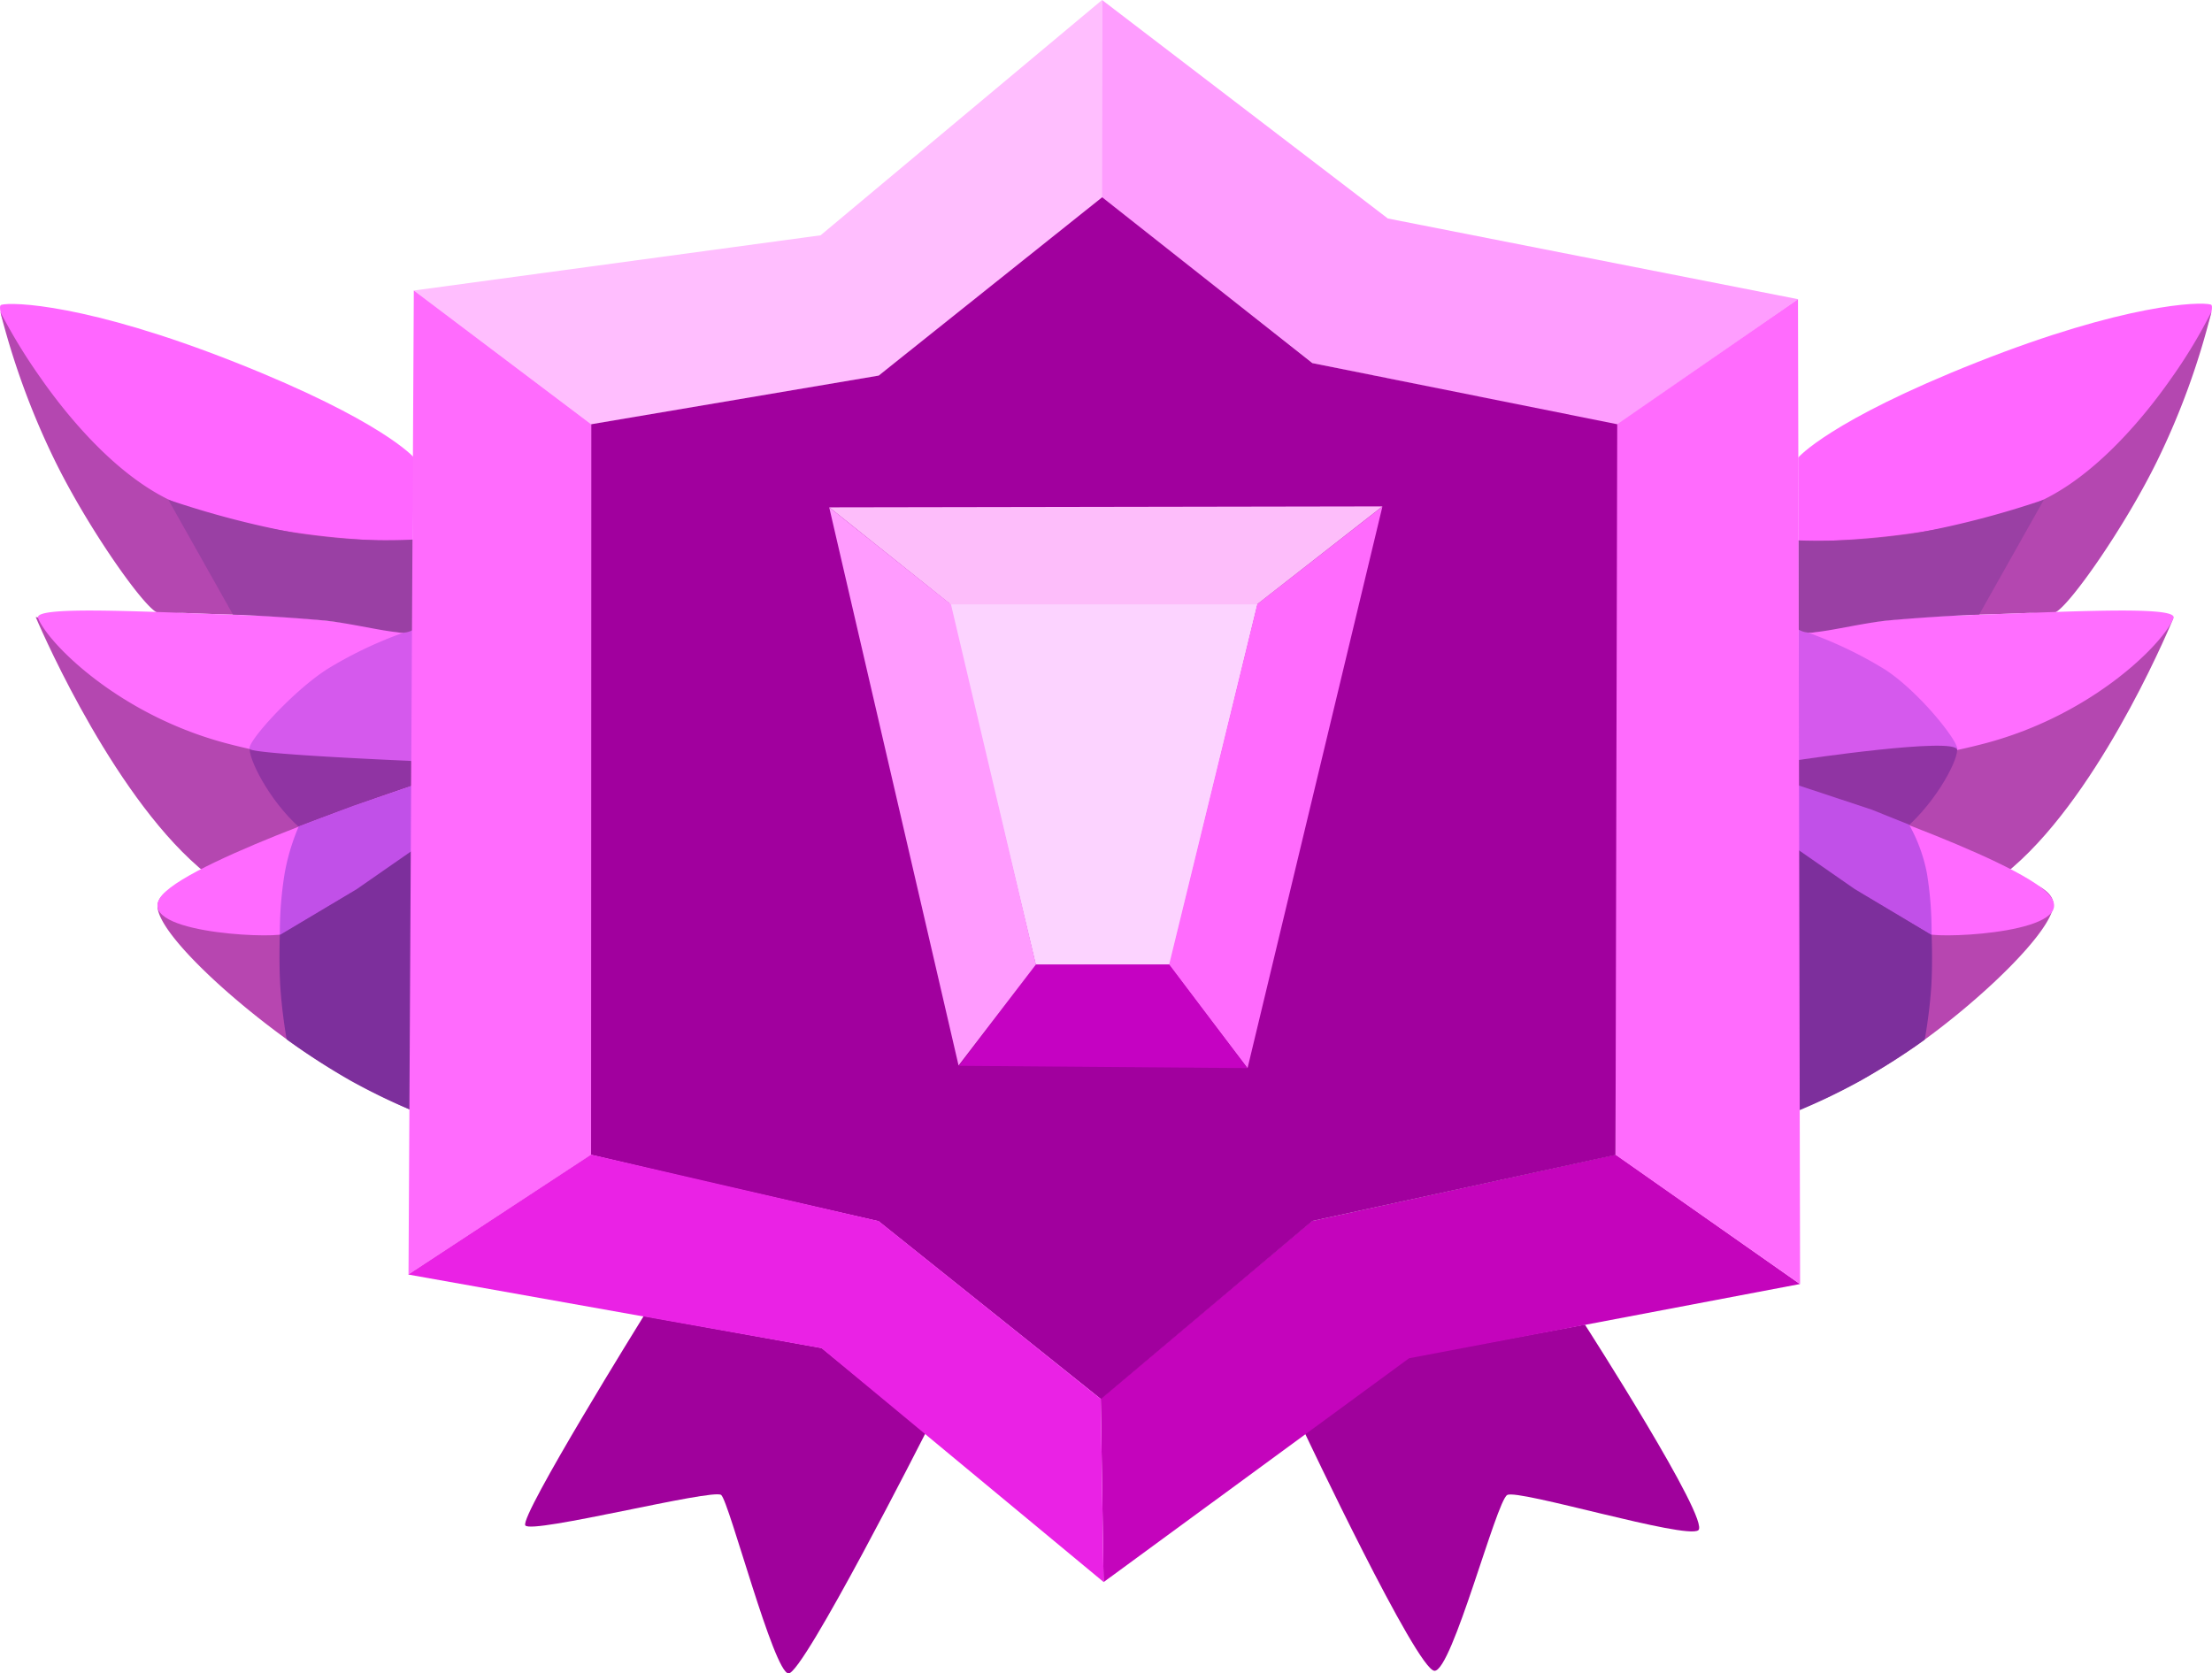 <svg xmlns="http://www.w3.org/2000/svg" width="316.408" height="239.393" viewBox="0 0 316.408 239.393">
  <g id="Group_52" data-name="Group 52" transform="translate(-1274.297 -1065.094)">
    <path id="Path_55" data-name="Path 55" d="M1221.833,1196.931l-25.458-4.572s-17.8,28.655-16.937,29.952,26.889-5.314,28.021-4.351,7.52,25.439,9.63,25.526,19.609-34.4,19.609-34.4Z" transform="translate(170 61)" fill="#a0019c"/>
    <path id="Path_56" data-name="Path 56" d="M1309.487,1243.11c2.516.087,8.839-24.279,10.406-25.15s25.484,6.375,27.325,5.047-16.209-29.415-16.209-29.415l-25.245,4.671-14.854,10.774S1306.971,1243.024,1309.487,1243.11Z" transform="translate(170 61)" fill="#a0019c"/>
    <g id="Group_48" data-name="Group 48">
      <path id="Path_61" data-name="Path 61" d="M1396.094,1075.938c17.094-6.633,25.983-27.831,24.438-28.278s-12.322-.1-33.459,8.265-25.565,13.635-25.565,13.635l.023,11.987S1379,1082.571,1396.094,1075.938Z" transform="translate(170 61)" fill="#f6f"/>
      <path id="Path_62" data-name="Path 62" d="M1361.594,1094.623a127.582,127.582,0,0,1,22.32-2.545c3.579-.022,7.184-.171,10.309-.29,1.613-.059,3.39.271,4.121-.117,2.133-1.131,9.91-12.243,14.527-21.662a107.165,107.165,0,0,0,7.754-21.322,73.084,73.084,0,0,1-5.672,9.422c-4.655,6.684-12.373,15.578-20.917,18.528-14.963,5.167-32.443,4.909-32.443,4.909Z" transform="translate(170 61)" fill="#b447b0"/>
      <path id="Path_78" data-name="Path 78" d="M1415.2,1092.484s-9.319,22.886-21.764,34.575-31.827,16.215-31.827,16.215v-41.1Z" transform="translate(170 61)" fill="#b447b0"/>
      <path id="Path_68" data-name="Path 68" d="M1388.2,1110.447c15.654-4.121,25.733-14.545,27-17.943.7-1.869-16.3-.814-31.328-.357a138.424,138.424,0,0,0-22.292,2.62l.048,18.178S1372.542,1114.568,1388.2,1110.447Z" transform="translate(170 61)" fill="#ff6eff"/>
      <path id="Path_76" data-name="Path 76" d="M1361.547,1094.125a58.491,58.491,0,0,1,12.324,5.711c5.022,3.227,10.976,10.795,10.358,11.55s-22.635,1.571-22.635,1.571v-.7Z" transform="translate(170 61)" fill="#d559ed"/>
      <path id="Path_73" data-name="Path 73" d="M1361.609,1162.891a89.52,89.52,0,0,0,16.5-9c9.609-6.738,19.635-16.491,19.907-20.3.49-6.863-36.235-7.844-36.235-7.844Z" transform="translate(170 61)" fill="#b746b0"/>
      <path id="Path_72" data-name="Path 72" d="M1361.781,1125.747s15.842,11.275,18.293,11.961,21.927-.294,17.354-5.589-35.647-15.589-35.647-15.589Z" transform="translate(170 61)" fill="#ff6aff"/>
      <path id="Path_79" data-name="Path 79" d="M1396.656,1075.578,1387.411,1092s-6.289.247-12.742.829c-3.6.325-7.917,1.414-10.766,1.706a3.231,3.231,0,0,1-2.377-.406l0-12.727a88.888,88.888,0,0,0,17.072-1.087A129.948,129.948,0,0,0,1396.656,1075.578Z" transform="translate(170 61)" fill="#9a40a4"/>
      <path id="Path_77" data-name="Path 77" d="M1361.594,1129.1s8.547-1.25,14.5-5.883c4.623-3.6,8.157-9.965,8.157-11.838,0-1.955-22.656,1.43-22.656,1.43Z" transform="translate(170 61)" fill="#9034a3"/>
      <path id="Path_74" data-name="Path 74" d="M1361.672,1162.922a88.616,88.616,0,0,0,8.891-4.3,103.044,103.044,0,0,0,9.047-5.8,71.554,71.554,0,0,0,.935-7.516c.226-3.7.05-7.516.05-7.516l-9.7-5.834-9.469-6.463Z" transform="translate(170 61)" fill="#7d2f9c"/>
      <path id="Path_75" data-name="Path 75" d="M1361.531,1116.438l-.062,9.188,8.14,5.659,10.985,6.544a51.906,51.906,0,0,0-.654-8.732,23.017,23.017,0,0,0-2.564-7.034l-5.375-2.156Z" transform="translate(170 61)" fill="#c150e8"/>
    </g>
    <g id="Group_49" data-name="Group 49">
      <path id="Path_61-2" data-name="Path 61" d="M1386.119,1075.938c-17.094-6.633-26.01-27.788-24.466-28.234s12.35-.142,33.486,8.222,25.565,13.635,25.565,13.635l-.184,12.014S1403.213,1082.571,1386.119,1075.938Z" transform="translate(-87.184 61)" fill="#f6f"/>
      <path id="Path_62-2" data-name="Path 62" d="M1420.484,1094.623a127.582,127.582,0,0,0-22.32-2.545c-3.579-.022-7.184-.171-10.309-.29-1.613-.059-3.39.271-4.121-.117-2.133-1.131-9.91-12.243-14.527-21.662a109.454,109.454,0,0,1-7.8-21.259,80.2,80.2,0,0,0,5.716,9.359c4.655,6.684,12.373,15.578,20.917,18.528,14.963,5.167,32.443,4.909,32.443,4.909Z" transform="translate(-87.05 61)" fill="#b447b0"/>
      <path id="Path_78-2" data-name="Path 78" d="M1361.612,1092.367s9.652,23,22.1,34.693,31.827,16.215,31.827,16.215v-41.1Z" transform="translate(-82.207 61)" fill="#b447b0"/>
      <path id="Path_68-2" data-name="Path 68" d="M1388.65,1110.447c-15.654-4.121-25.733-14.545-27-17.943-.7-1.869,16.3-.814,31.328-.357a133.439,133.439,0,0,1,22.244,2.679v18.119S1404.3,1114.568,1388.65,1110.447Z" transform="translate(-81.904 61)" fill="#ff6eff"/>
      <path id="Path_77-2" data-name="Path 77" d="M1384.112,1129.1s-8.547-1.25-14.5-5.883c-4.623-3.6-8.02-10.07-8.02-11.944,0-1.955,23.1,1.605,23.1,1.605V1116Z" transform="translate(-51.58 61)" fill="#9034a3"/>
      <path id="Path_76-2" data-name="Path 76" d="M1384.273,1094.125a58.491,58.491,0,0,0-12.324,5.711c-5.022,3.227-11.658,10.659-11.04,11.414s23.317,1.706,23.317,1.706v-.7Z" transform="translate(-50.878 61)" fill="#d559ed"/>
      <path id="Path_73-2" data-name="Path 73" d="M1398.021,1162.906a97.228,97.228,0,0,1-16.5-9.172c-9.609-6.738-19.556-16.066-19.828-19.875-.49-6.863,36.333-8.112,36.333-8.112Z" transform="translate(-64.861 61)" fill="#b746b0"/>
      <path id="Path_72-2" data-name="Path 72" d="M1398.121,1125.747s-15.842,11.275-18.293,11.961-21.927-.294-17.354-5.589,35.647-15.589,35.647-15.589Z" transform="translate(-64.96 61)" fill="#ff6aff"/>
      <path id="Path_74-2" data-name="Path 74" d="M1380.316,1162.938a89.016,89.016,0,0,1-8.772-4.26,98.664,98.664,0,0,1-9.117-5.9,74.072,74.072,0,0,1-.905-7.466c-.226-3.7-.07-7.562-.07-7.562l9.723-5.787,9.469-6.463Z" transform="translate(-47.124 61)" fill="#7d2f9c"/>
      <path id="Path_75-2" data-name="Path 75" d="M1380.48,1116.438l.063,9.188-8.14,5.659-11.005,6.559a53.2,53.2,0,0,1,.674-8.748,30.65,30.65,0,0,1,2.029-6.784l7.775-2.931Z" transform="translate(-47.069 61)" fill="#c150e8"/>
      <path id="Path_79-2" data-name="Path 79" d="M1361.527,1075.578l9.245,16.426s6.289.247,12.742.829c3.6.325,7.917,1.414,10.766,1.706a3.231,3.231,0,0,0,2.377-.406l-.095-12.852a82.305,82.305,0,0,1-16.981-.962A129.948,129.948,0,0,1,1361.527,1075.578Z" transform="translate(-63.155 61)" fill="#9a40a4"/>
    </g>
    <path id="Path_54" data-name="Path 54" d="M1305.857,1198.4l55.909-10.619-26.359-18.516-43.47,9.51-30.186,25.365.406,26.281Z" transform="translate(170 61)" fill="#c404bc"/>
    <path id="Path_69" data-name="Path 69" d="M1261.938,1004.094l-40.261,33.66-58.176,7.9,25.391,19.156,41.094-6.972L1262,1032.406Z" transform="translate(170 61)" fill="#ffbefe"/>
    <path id="Path_70" data-name="Path 70" d="M1302.817,1035.351l-40.879-31.257.016,28.266,30.125,23.688,43.547,8.844,25.86-18Z" transform="translate(170 61)" fill="#fe9dfe"/>
    <path id="Path_52" data-name="Path 52" d="M1188.938,1064.844l-.031,104.406-26.178,17.148.761-140.753Z" transform="translate(170 61)" fill="#ff6bfd"/>
    <path id="Path_51" data-name="Path 51" d="M1335.444,1064.911l26.041-18.021.3,140.9-26.406-18.505Z" transform="translate(170 61)" fill="#ff6bfd"/>
    <path id="Path_49" data-name="Path 49" d="M1261.953,1032.313l-31.968,25.511-41.11,6.958-.031,104.516,15.068,3.542,26.057,5.958,31.8,25.438,30.254-25.476,43.355-9.445.25-104.531-43.605-8.749Z" transform="translate(170 61)" fill="#a1009e"/>
    <path id="Path_53" data-name="Path 53" d="M1262.156,1230.406l-40.343-33.447-59.126-10.537,26.156-17.156,41.134,9.51,31.773,25.443Z" transform="translate(170 61)" fill="#ea22e5"/>
    <path id="Path_71" data-name="Path 71" d="M1240.084,1090.406l44.1.11-12.562,51.609-19.156.031Z" transform="translate(170 61)" fill="#fcd3ff"/>
    <path id="Path_58" data-name="Path 58" d="M1282.748,1156.9l-11.226-14.769,12.621-51.614,17.9-13.97Z" transform="translate(170 61)" fill="#ff6bfd"/>
    <path id="Path_60" data-name="Path 60" d="M1252.438,1142.063h19.1l11.162,14.828-41.219-.328Z" transform="translate(170 61)" fill="#c502c2"/>
    <path id="Path_57" data-name="Path 57" d="M1222.922,1076.672l79.117-.136-17.942,14.021h-43.826Z" transform="translate(170 61)" fill="#fdbdfa"/>
    <path id="Path_59" data-name="Path 59" d="M1241.412,1156.516l11.064-14.444-12.148-51.509-17.422-13.906Z" transform="translate(170 61)" fill="#ff9bfe"/>
  </g>
</svg>
